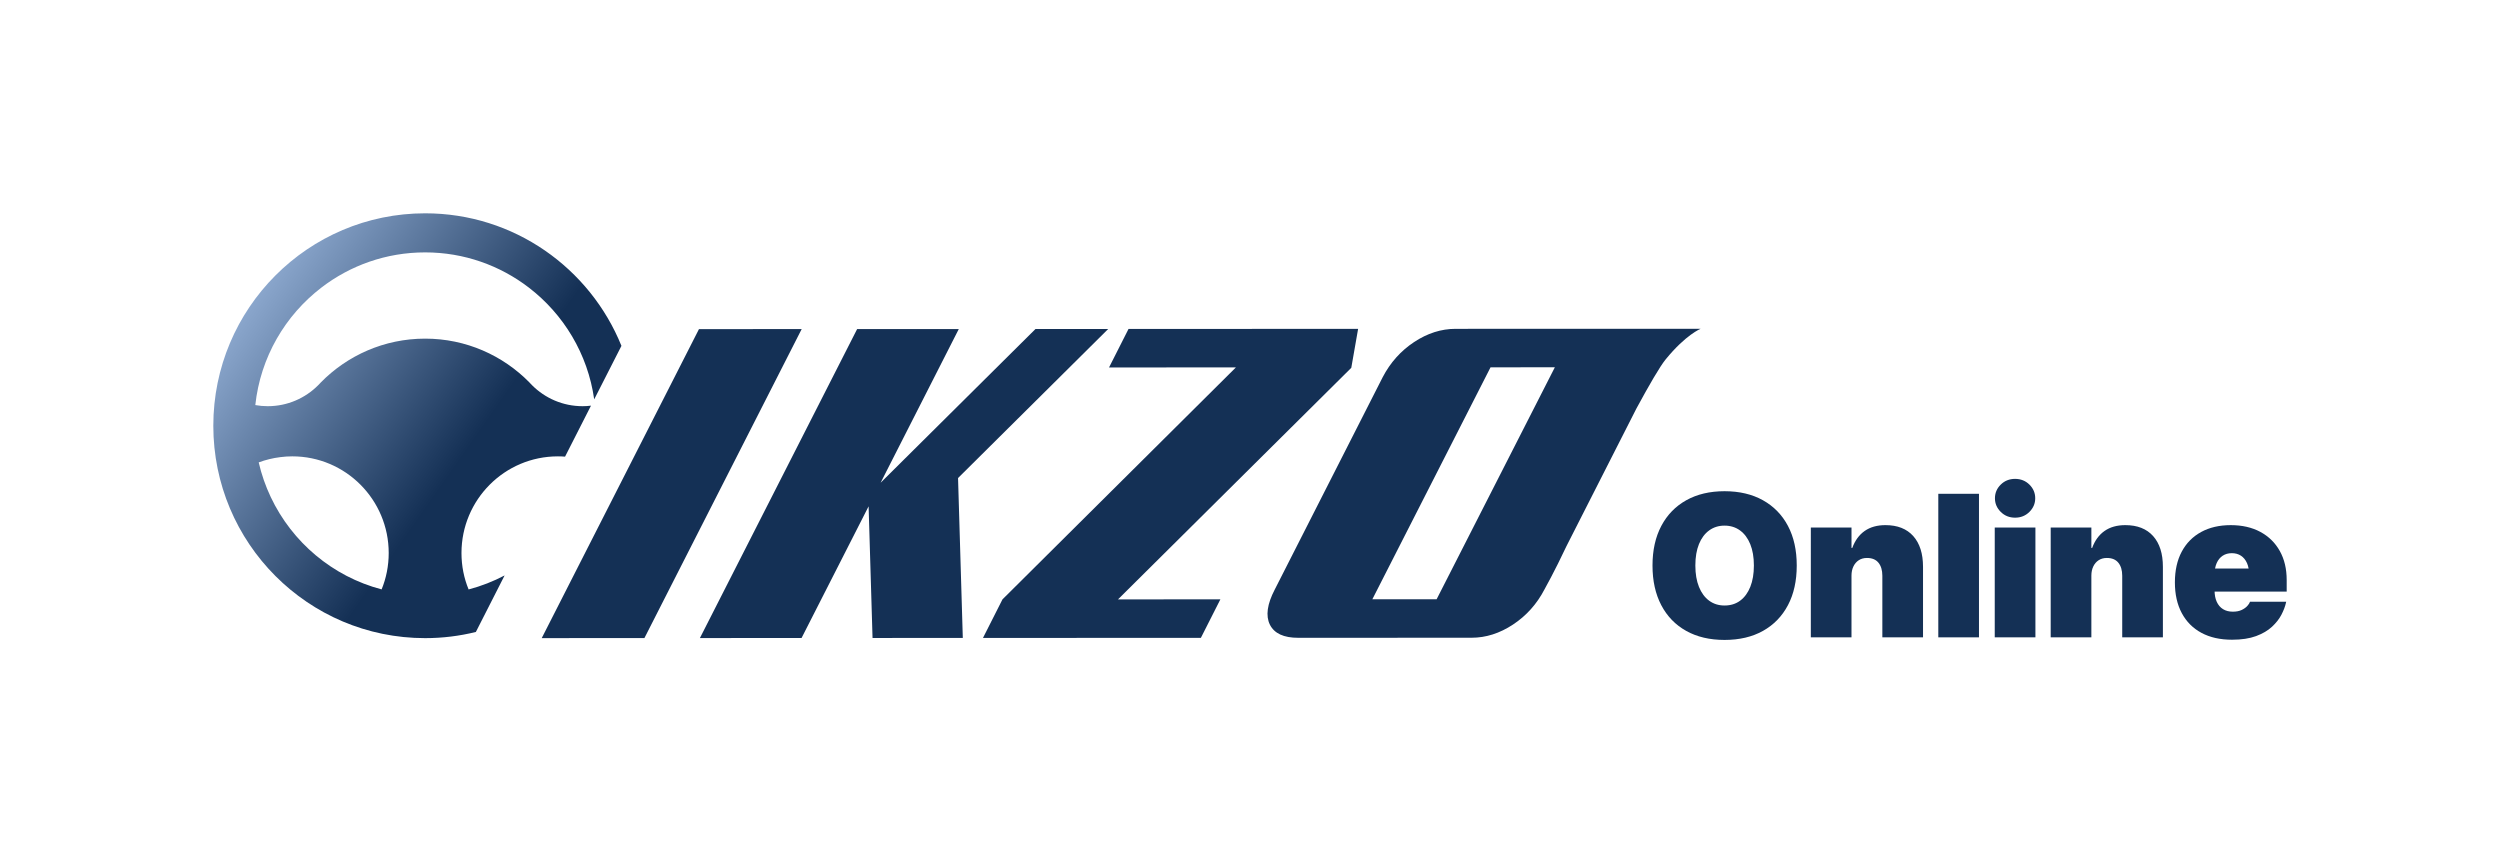 <?xml version="1.0" encoding="utf-8"?>
<!-- Generator: Adobe Illustrator 26.5.0, SVG Export Plug-In . SVG Version: 6.00 Build 0)  -->
<svg version="1.1" xmlns="http://www.w3.org/2000/svg" xmlns:xlink="http://www.w3.org/1999/xlink" x="0px" y="0px"
	 viewBox="0 0 586 200" style="enable-background:new 0 0 586 200;" xml:space="preserve">
<style type="text/css">
	.st0{display:none;}
	.st1{fill:none;stroke:#E4007F;stroke-width:1.447;stroke-miterlimit:10;}
	.st2{display:inline;}
	.st3{fill:none;stroke:#E4007F;stroke-width:1.286;stroke-miterlimit:10;}
	.st4{fill:none;stroke:#E4007F;stroke-width:1.242;stroke-miterlimit:10;}
	.st5{fill:none;stroke:#E4007F;stroke-width:1.664;stroke-miterlimit:10;}
	.st6{display:inline;opacity:0.51;fill:#6B6B6B;}
	.st7{fill:#143055;}
	.st8{fill:url(#SVGID_1_);}
	.st9{fill:#FFFFFF;}
	.st10{fill:url(#SVGID_00000046311201945751301840000017105151079358354570_);}
	.st11{fill:url(#SVGID_00000034783555773685053650000011262265986845818251_);}
	.st12{fill:url(#SVGID_00000162327769787027110780000004092354294782441397_);}
	.st13{fill:url(#SVGID_00000068654234735421748340000001945284704716333473_);}
	.st14{fill:url(#SVGID_00000042000551162574620240000013336615276982638727_);}
	.st15{fill:url(#SVGID_00000164508938189967069930000017879206693560814766_);}
	.st16{fill:url(#SVGID_00000181774275179969114050000015717600629486668184_);}
	.st17{fill:url(#SVGID_00000093873291826108929520000013543237378118029441_);}
	.st18{fill:url(#SVGID_00000084519380083137509100000016100822581919685053_);}
	.st19{fill:url(#SVGID_00000107560969060155732630000011979886147104305294_);}
	.st20{fill-rule:evenodd;clip-rule:evenodd;fill:url(#SVGID_00000152257234864509881810000002163746721473523647_);}
	.st21{fill-rule:evenodd;clip-rule:evenodd;fill:#FFFFFF;}
	.st22{fill-rule:evenodd;clip-rule:evenodd;}
	.st23{fill:url(#SVGID_00000092452244691987730960000005188882762905570694_);}
	.st24{fill:#89A5CB;}
</style>
<g id="spacer" class="st0">
	<rect class="st6" width="586" height="50"/>
	<rect y="150" class="st6" width="586" height="50"/>
	<rect x="-75" y="75" transform="matrix(6.123234e-17 -1 1 6.123234e-17 -75 125)" class="st6" width="200" height="50"/>
	<rect x="461" y="75" transform="matrix(6.123234e-17 -1 1 6.123234e-17 461 661)" class="st6" width="200" height="50"/>
</g>
<g id="illust">
	<g>
		<g>
			<polygon class="st7" points="163.836,77.149 126.982,149.573 151.052,149.565 187.916,77.134 			
				"/>
			<polygon class="st7" points="259.768,77.11 242.728,77.11 206.414,113.157 224.742,77.126 
				200.912,77.134 164.059,149.557 187.884,149.55 203.601,118.682 204.524,149.541 
				225.681,149.534 224.567,112.051 			"/>
			<polygon class="st7" points="316.742,86.216 318.342,77.087 264.529,77.102 259.958,86.13 
				289.693,86.122 234.983,140.491 230.408,149.534 281.488,149.51 286.059,140.483 
				262.058,140.498 			"/>
			<path class="st7" d="M393.075,77.069l0.001-0.001l-51.891,0.011
				c-3.351,0-6.59,1.032-9.715,3.095c-3.127,2.071-5.582,4.815-7.37,8.246
				l-25.292,49.757c-1.785,3.423-2.169,6.175-1.148,8.238
				c1.029,2.063,3.247,3.095,6.67,3.087l40.611-0.016
				c3.351,0,6.59-1.032,9.715-3.095c3.125-2.063,5.59-4.815,7.377-8.246
				c0,0,2.328-4.131,5.167-10.167l16.378-32.225
				c2.996-5.531,5.509-9.862,6.85-11.507c4.738-5.815,8.205-7.179,8.205-7.179
				L393.075,77.069z M336.743,140.467l-15.068,0.008l27.707-54.376l15.076-0.008
				L336.743,140.467z"/>
		</g>
		<linearGradient id="SVGID_1_" gradientUnits="userSpaceOnUse" x1="58.94" y1="71.285" x2="130.344" y2="121.282">
			<stop  offset="0" style="stop-color:#8AA6CC"/>
			<stop  offset="0.7" style="stop-color:#143055"/>
		</linearGradient>
		<path class="st8" d="M75.345,67.404c6.742-5.172,15.165-8.244,24.308-8.244
			c9.133,0,17.556,3.072,24.298,8.244c8.144,6.241,13.83,15.545,15.328,26.207
			l6.387-12.54C138.289,62.848,120.464,50,99.652,50C72.233,50,50,72.296,50,99.794
			s22.233,49.784,49.652,49.784c4.101,0,8.077-0.501,11.89-1.445l6.742-13.253
			c-2.651,1.397-5.474,2.504-8.442,3.284c-1.085-2.629-1.671-5.509-1.671-8.533
			c0-12.511,10.122-22.662,22.598-22.662c0.567,0,1.133,0.019,1.681,0.067
			l6.079-11.952c-0.653,0.087-1.306,0.125-1.978,0.125
			c-4.619,0-8.797-1.878-11.832-4.912l-0.029-0.029
			c-0.182-0.183-0.355-0.366-0.528-0.549c-0.01-0.019-0.019-0.029-0.029-0.039
			c-6.223-6.357-14.896-10.305-24.48-10.305c-9.594,0-18.257,3.949-24.49,10.305
			c-0.01,0.01-0.019,0.019-0.029,0.039c-0.173,0.183-0.346,0.366-0.528,0.549
			l-0.029,0.029c-3.025,3.034-7.203,4.912-11.822,4.912
			c-0.989,0-1.969-0.087-2.91-0.26C61.045,83.738,66.865,73.905,75.345,67.404z
			 M65.712,107.152c0.922-0.125,1.854-0.183,2.804-0.183
			c12.476,0,22.598,10.151,22.598,22.662c0,3.015-0.586,5.894-1.661,8.524
			c-11.506-3.024-20.985-11.057-25.988-21.641
			c-1.22-2.572-2.171-5.297-2.824-8.129
			C62.255,107.787,63.945,107.364,65.712,107.152z"/>
		<g>
			<path class="st7" d="M395.254,147.889c-2.527-1.407-4.477-3.416-5.848-6.028
				c-1.372-2.612-2.058-5.704-2.058-9.28v-0.047c0-3.575,0.69-6.665,2.069-9.269
				c1.38-2.603,3.333-4.609,5.859-6.016c2.527-1.407,5.511-2.111,8.952-2.111
				c3.473,0,6.476,0.708,9.01,2.122c2.535,1.416,4.488,3.421,5.859,6.017
				c1.372,2.596,2.058,5.682,2.058,9.257v0.047c0,3.576-0.686,6.666-2.058,9.269
				c-1.372,2.603-3.321,4.613-5.848,6.028C410.725,149.293,407.717,150,404.229,150
				C400.773,150,397.781,149.296,395.254,147.889z M407.903,140.789
				c1.023-0.762,1.813-1.843,2.371-3.241c0.558-1.4,0.837-3.055,0.837-4.967
				v-0.047c0-1.927-0.283-3.586-0.849-4.978c-0.566-1.391-1.364-2.463-2.395-3.218
				c-1.031-0.754-2.244-1.131-3.639-1.131c-1.364,0-2.562,0.373-3.593,1.119
				c-1.031,0.747-1.829,1.815-2.395,3.206c-0.566,1.392-0.848,3.059-0.848,5.002
				v0.047c0,1.927,0.282,3.591,0.848,4.99c0.566,1.4,1.36,2.476,2.384,3.23
				c1.023,0.754,2.224,1.131,3.604,1.131
				C405.655,141.932,406.88,141.551,407.903,140.789z"/>
			<path class="st7" d="M424.459,123.65h9.533v4.781h0.186
				c0.635-1.741,1.604-3.066,2.906-3.976c1.302-0.91,2.922-1.365,4.86-1.365
				c2.821,0,4.995,0.856,6.523,2.566c1.526,1.71,2.29,4.112,2.29,7.205v16.533
				h-9.534v-14.434c0-1.29-0.302-2.309-0.907-3.055
				c-0.604-0.746-1.503-1.119-2.697-1.119c-0.744,0-1.387,0.179-1.93,0.536
				c-0.543,0.357-0.961,0.847-1.255,1.469c-0.294,0.622-0.442,1.337-0.442,2.145
				v14.457h-9.533V123.65z"/>
			<path class="st7" d="M454.338,115.745h9.534v33.648h-9.534V115.745z"/>
			<path class="st7" d="M467.568,123.65h9.534v25.744h-9.534V123.65z M468.975,119.989
				c-0.907-0.901-1.36-1.967-1.36-3.194c0-1.244,0.453-2.313,1.36-3.206
				c0.907-0.894,2.026-1.341,3.36-1.341c1.333,0,2.453,0.447,3.36,1.341
				c0.906,0.894,1.36,1.962,1.36,3.206c0,1.227-0.453,2.293-1.36,3.194
				c-0.907,0.902-2.027,1.353-3.36,1.353
				C471.002,121.341,469.882,120.891,468.975,119.989z"/>
			<path class="st7" d="M480.683,123.65h9.534v4.781h0.186
				c0.635-1.741,1.605-3.066,2.907-3.976c1.302-0.91,2.922-1.365,4.86-1.365
				c2.821,0,4.995,0.856,6.523,2.566c1.526,1.71,2.29,4.112,2.29,7.205v16.533
				h-9.534v-14.434c0-1.29-0.302-2.309-0.907-3.055
				c-0.604-0.746-1.503-1.119-2.697-1.119c-0.744,0-1.388,0.179-1.93,0.536
				s-0.961,0.847-1.255,1.469c-0.295,0.622-0.442,1.337-0.442,2.145v14.457h-9.534
				V123.65z"/>
			<path class="st7" d="M516.026,148.344c-2-1.072-3.538-2.615-4.615-4.628
				c-1.078-2.013-1.616-4.41-1.616-7.193v-0.024c0-2.798,0.535-5.196,1.604-7.193
				c1.07-1.998,2.585-3.533,4.546-4.606c1.961-1.072,4.274-1.609,6.941-1.609
				c2.666,0,4.979,0.53,6.94,1.586c1.961,1.058,3.48,2.55,4.558,4.477
				C535.461,131.081,536,133.35,536,135.962v2.705h-21.555v-5.41h17.137l-4.394,5.084
				v-3.685c0-1.041-0.167-1.935-0.5-2.682c-0.334-0.746-0.802-1.317-1.407-1.714
				c-0.604-0.396-1.318-0.594-2.139-0.594c-0.822,0-1.535,0.198-2.139,0.594
				c-0.604,0.397-1.073,0.968-1.407,1.714c-0.333,0.747-0.5,1.64-0.5,2.682
				v3.731c0,1.042,0.171,1.936,0.512,2.682c0.341,0.747,0.829,1.318,1.465,1.714
				c0.635,0.397,1.403,0.595,2.302,0.595c0.837,0,1.534-0.136,2.092-0.408
				s0.996-0.587,1.314-0.944c0.317-0.357,0.515-0.661,0.593-0.91l0.023-0.071
				h8.487l-0.07,0.304c-0.186,0.839-0.535,1.752-1.046,2.74
				c-0.512,0.988-1.248,1.927-2.209,2.822c-0.961,0.894-2.205,1.624-3.732,2.191
				c-1.527,0.567-3.406,0.851-5.639,0.851
				C520.413,149.953,518.026,149.417,516.026,148.344z"/>
		</g>
	</g>
</g>
</svg>
